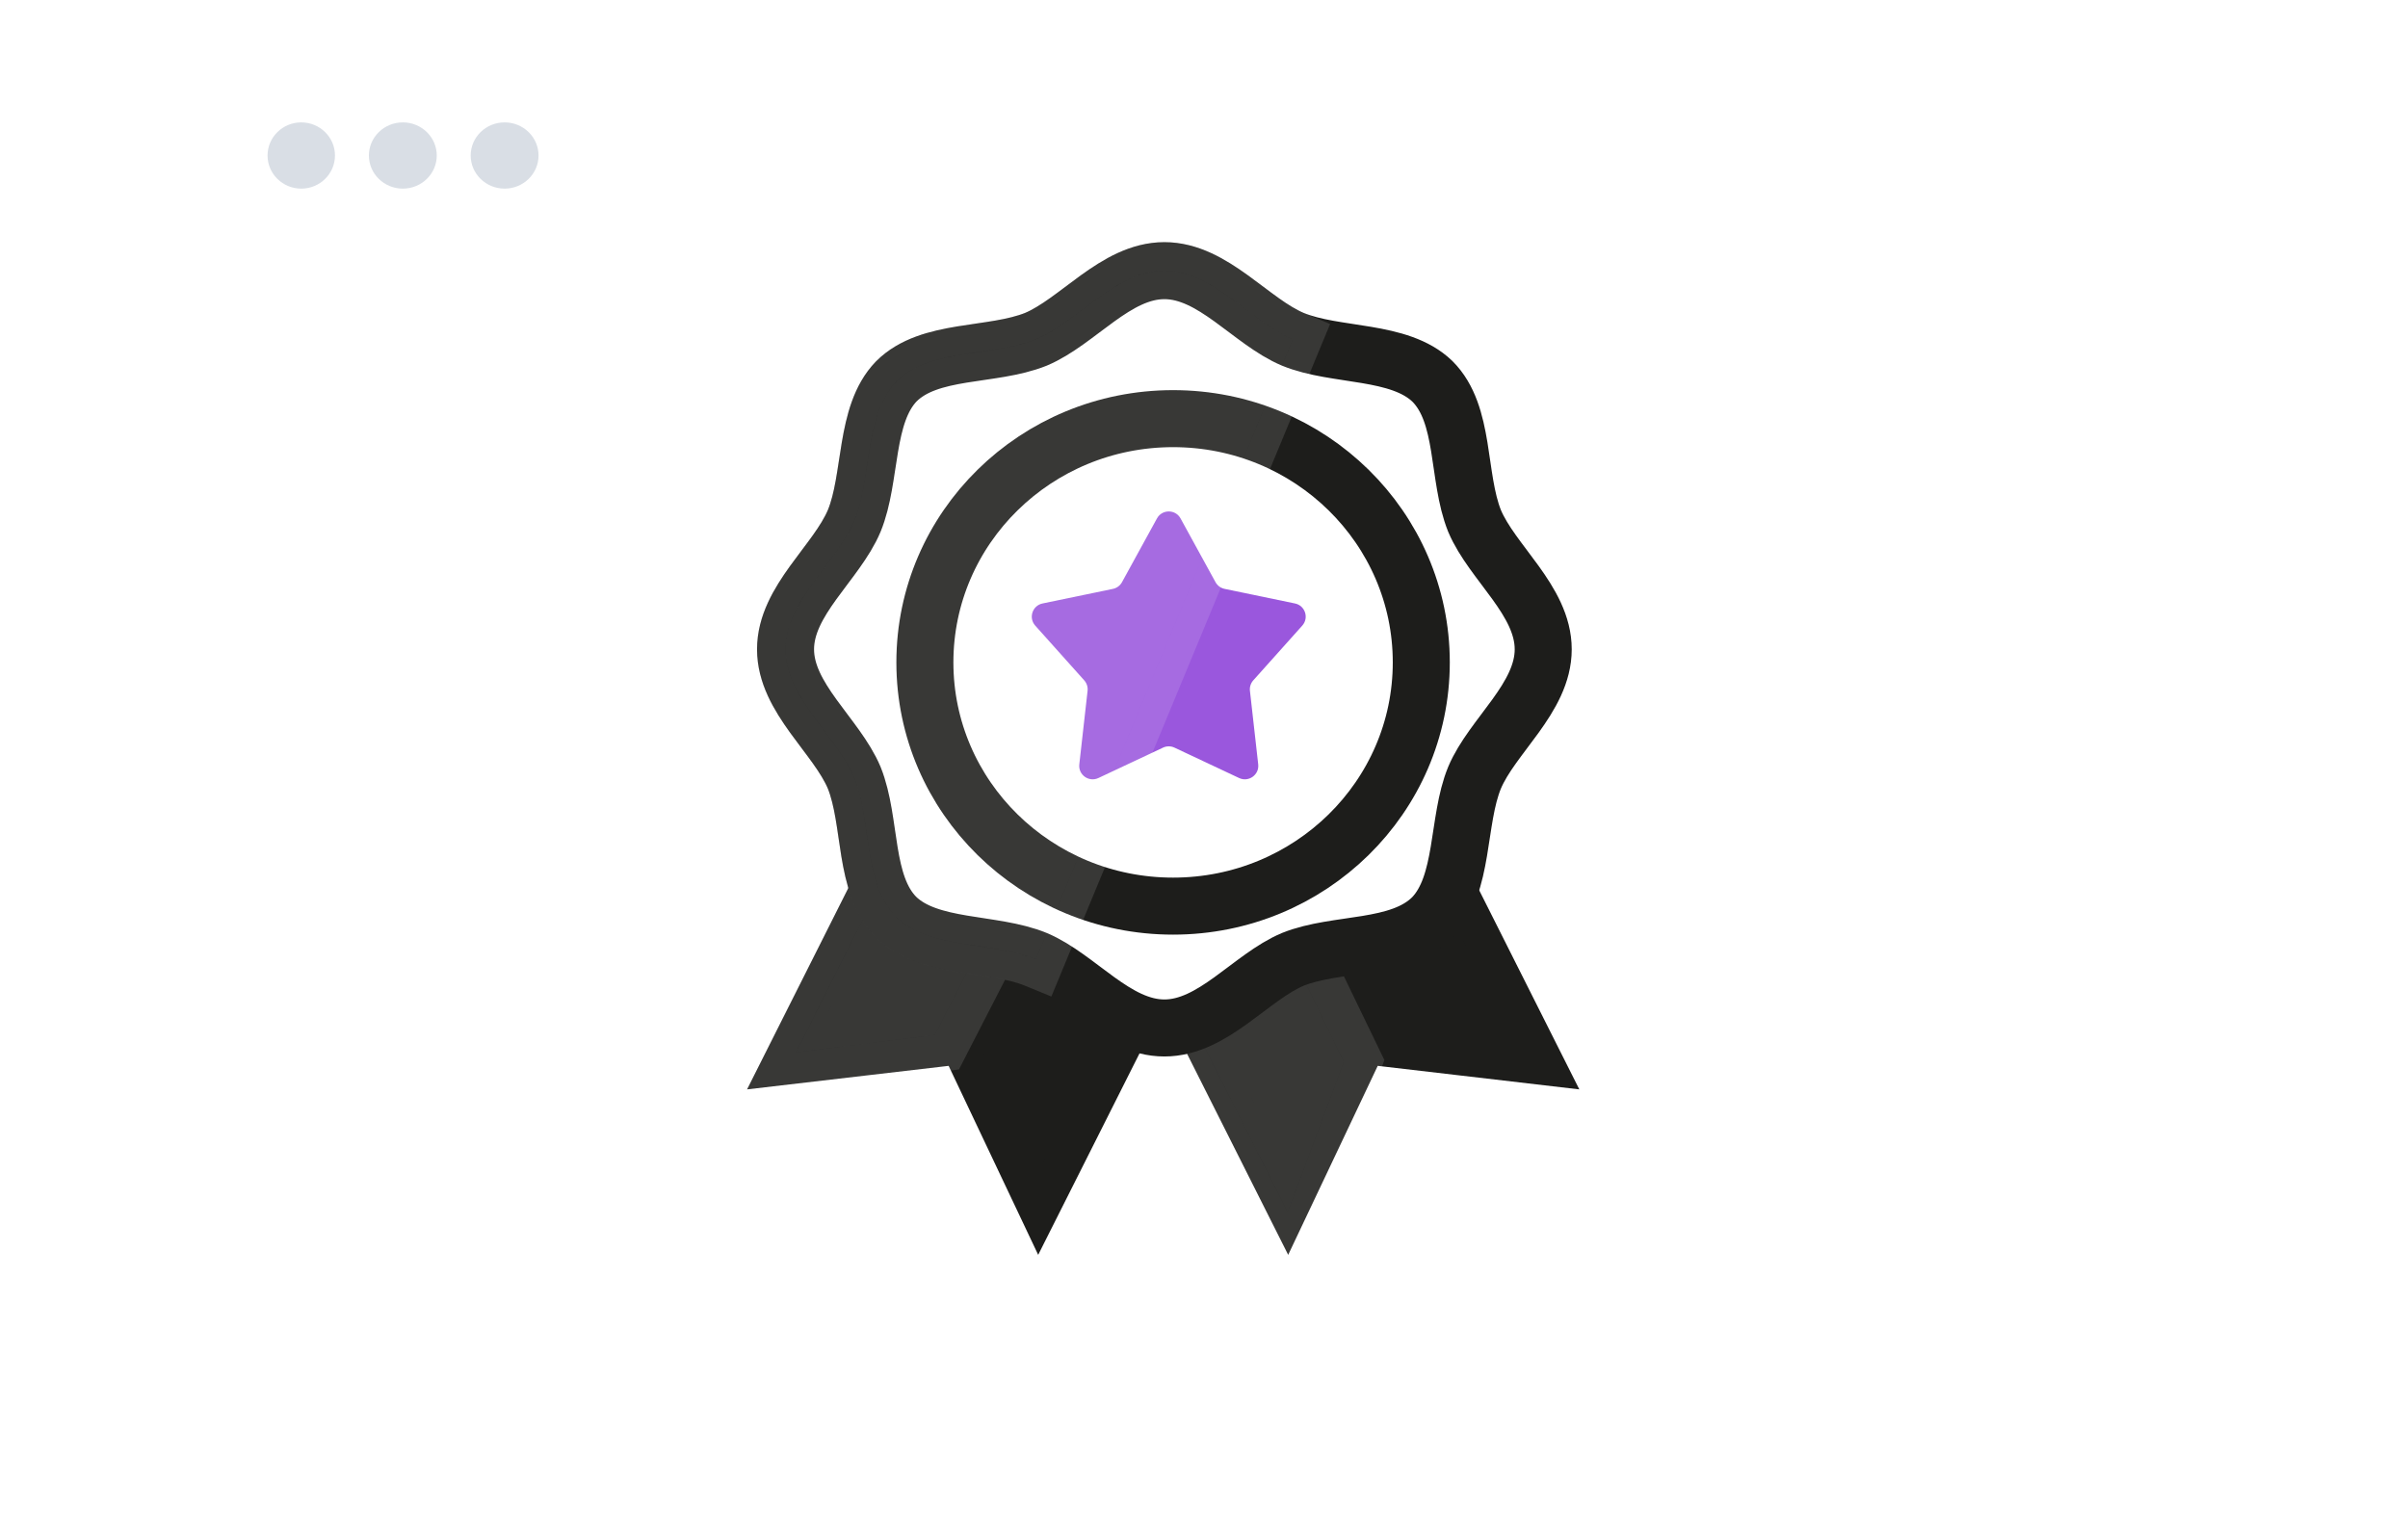 <svg width="387" height="247" viewBox="0 0 387 247" fill="none" xmlns="http://www.w3.org/2000/svg">
<rect width="387" height="247" fill="white"/>
<ellipse cx="48.417" cy="24.996" rx="5.417" ry="5.324" fill="#D9DEE5"/>
<ellipse cx="64.741" cy="24.996" rx="5.453" ry="5.324" fill="#D9DEE5"/>
<ellipse cx="81.098" cy="24.996" rx="5.453" ry="5.324" fill="#D9DEE5"/>
<path d="M147.697 126.823L125.239 171.487L154.251 168.1L166.933 194.872L191.833 145.359" fill="#1D1D1B"/>
<path d="M147.697 126.823L125.239 171.487L154.251 168.1L166.933 194.872L191.833 145.359" stroke="#1D1D1B" stroke-width="5.996" stroke-miterlimit="10"/>
<path d="M127.914 169.177L150.371 124.513L174.926 118.312L150.229 166.359L127.914 169.177Z" fill="white" fill-opacity="0.12"/>
<path d="M177.593 119.682L152.896 167.729L152.174 169.135L150.605 169.334L128.29 172.151L122.708 172.856L125.234 167.83L147.693 123.166L148.308 121.942L149.637 121.606L174.191 115.405L180.627 113.78L177.593 119.682Z" stroke="white" stroke-opacity="0.12" stroke-width="5.996" stroke-miterlimit="10"/>
<path d="M226.185 126.823L248.643 171.487L219.631 168.1L206.949 194.872L182.049 145.359" fill="#1D1D1B"/>
<path d="M226.185 126.823L248.643 171.487L219.631 168.1L206.949 194.872L182.049 145.359" stroke="#1D1D1B" stroke-width="5.996" stroke-miterlimit="10"/>
<path d="M206.949 194.872L215.978 170.699L201.627 141.002L182.049 145.36L206.949 194.872Z" fill="white" fill-opacity="0.12"/>
<path d="M179.37 146.707L204.27 196.219L207.356 202.353L209.758 195.92L218.787 171.748L219.236 170.548L218.678 169.395L204.327 139.698L203.294 137.56L200.976 138.076L181.398 142.433L177.642 143.269L179.37 146.707Z" stroke="white" stroke-opacity="0.12" stroke-width="5.996" stroke-miterlimit="10"/>
<path d="M248.016 104.372C248.016 112.203 239.827 118.254 236.978 125.017C234.13 131.958 235.376 142.103 230.213 147.442C224.873 152.781 214.903 151.357 207.783 154.205C201.018 157.052 194.965 165.239 187.132 165.239C179.299 165.239 173.246 157.052 166.481 154.205C159.539 151.357 149.391 152.603 144.051 147.442C138.71 142.103 140.134 132.136 137.286 125.017C134.437 118.254 126.248 112.203 126.248 104.372C126.248 96.541 134.437 90.49 137.286 83.727C140.134 76.786 138.888 66.642 144.051 61.303C149.391 55.964 159.361 57.387 166.481 54.54C173.246 51.692 179.299 43.505 187.132 43.505C194.965 43.505 201.018 51.692 207.783 54.54C214.725 57.387 224.873 56.142 230.213 61.303C235.554 66.642 234.13 76.608 236.978 83.727C239.827 90.49 248.016 96.541 248.016 104.372Z" fill="white" stroke="#1D1D1B" stroke-width="9.164" stroke-miterlimit="10"/>
<path d="M188.532 145.652C210.562 145.652 228.421 128.111 228.421 106.473C228.421 84.835 210.562 67.294 188.532 67.294C166.501 67.294 148.642 84.835 148.642 106.473C148.642 128.111 166.501 145.652 188.532 145.652Z" stroke="#1D1D1B" stroke-width="9.164" stroke-miterlimit="10"/>
<path d="M185.94 83.333C186.761 81.837 188.91 81.837 189.731 83.333L195.352 93.581C195.656 94.135 196.189 94.529 196.808 94.658L208.122 97.003C209.753 97.341 210.404 99.319 209.294 100.561L201.419 109.362C201.009 109.821 200.813 110.433 200.882 111.045L202.211 122.862C202.4 124.543 200.674 125.78 199.143 125.06L188.755 120.175C188.173 119.901 187.498 119.901 186.915 120.175L176.527 125.06C174.997 125.78 173.27 124.543 173.46 122.862L174.789 111.045C174.858 110.433 174.662 109.821 174.252 109.362L166.377 100.561C165.266 99.319 165.918 97.341 167.549 97.003L178.862 94.658C179.482 94.529 180.014 94.135 180.319 93.581L185.94 83.333Z" fill="#9A57DD"/>
<path d="M144.051 147.442C149.391 152.603 159.539 151.357 166.481 154.205L207.783 54.54C201.018 51.692 194.965 43.505 187.132 43.505C179.299 43.505 173.246 51.692 166.481 54.54C159.361 57.387 149.391 55.964 144.051 61.303C138.888 66.642 140.134 76.786 137.286 83.727C134.437 90.49 126.248 96.541 126.248 104.372C126.248 112.203 134.437 118.254 137.286 125.017C140.134 132.136 138.71 142.103 144.051 147.442Z" fill="white" fill-opacity="0.12"/>
<path d="M187.132 41.211C191.837 41.212 195.831 43.668 199.199 46.092C200.057 46.71 200.903 47.349 201.72 47.963C202.545 48.584 203.342 49.181 204.134 49.745C205.728 50.879 207.213 51.811 208.672 52.425L210.776 53.31L209.902 55.419L168.601 155.083L167.726 157.195L165.611 156.328C162.452 155.032 158.622 154.688 154.282 153.953C150.212 153.263 145.684 152.21 142.456 149.091L142.442 149.078L142.428 149.064C139.196 145.832 138.14 141.336 137.47 137.27C136.758 132.951 136.457 129.136 135.163 125.889C134.548 124.436 133.62 122.957 132.491 121.371C131.926 120.578 131.329 119.782 130.708 118.958C130.094 118.141 129.455 117.294 128.837 116.436C126.413 113.069 123.955 109.077 123.954 104.373C123.954 99.668 126.412 95.675 128.837 92.308C129.455 91.451 130.094 90.604 130.708 89.788C131.329 88.963 131.927 88.167 132.491 87.374C133.625 85.781 134.557 84.295 135.171 82.836C136.46 79.683 136.805 75.861 137.538 71.531C138.228 67.462 139.281 62.934 142.401 59.708L142.428 59.68C145.661 56.449 150.158 55.393 154.225 54.723C158.545 54.011 162.361 53.71 165.609 52.416C167.062 51.802 168.543 50.874 170.13 49.745C170.923 49.181 171.719 48.584 172.543 47.963C173.36 47.349 174.208 46.71 175.066 46.092C178.434 43.668 182.427 41.211 187.132 41.211Z" stroke="white" stroke-opacity="0.12" stroke-width="4.589" stroke-miterlimit="10"/>
</svg>
